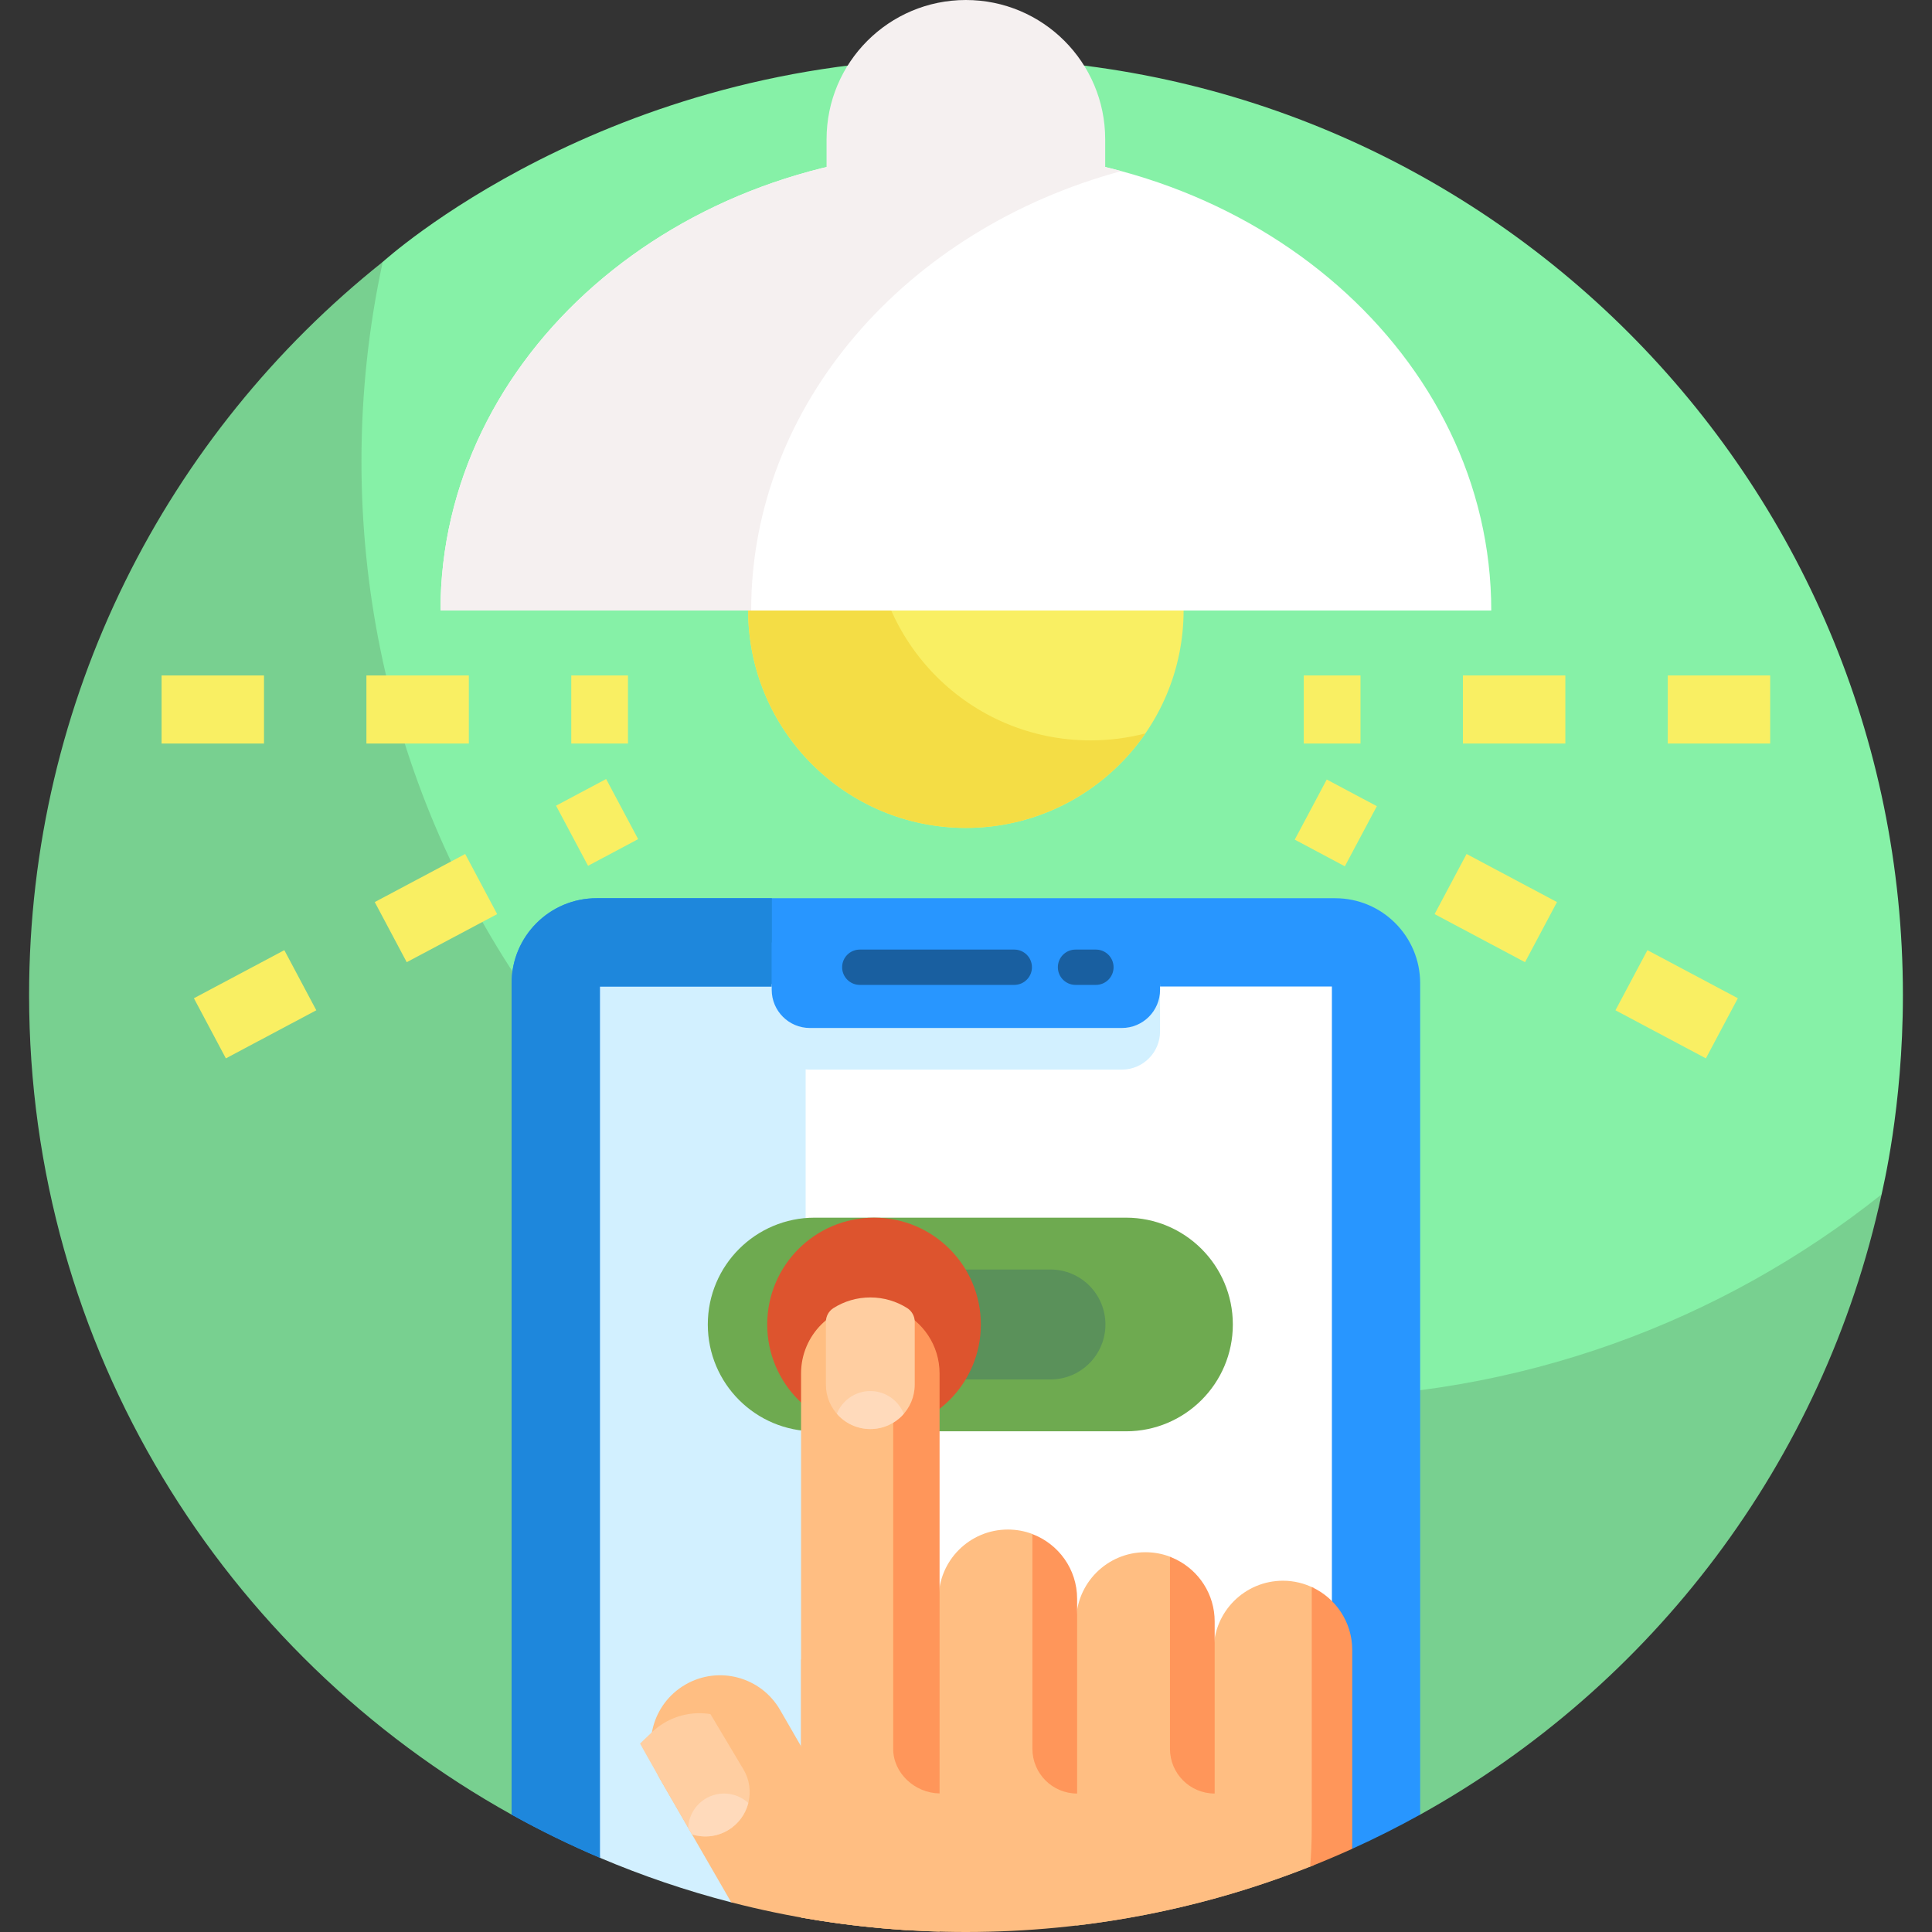 <svg id="Layer_1" enable-background="new 0 0 510.738 510.738" height="512" viewBox="0 0 510.738 510.738" width="512" xmlns="http://www.w3.org/2000/svg"><rect x="0" y="0" width="510.738" height="510.738" fill="#333333" stroke="none"/><g><g><path d="m255.369 15.383c-95.313 0-154.026 53.763-154.188 53.853 0 0-2.441 3.047-2.897 5.072-3.709 16.462-7.173 38.524-7.173 54.623 0 136.788 115.353 247.65 252.141 247.65 52.674 0 111.278-25.245 150.5-55.599.877-.679 3.661-5.242 3.661-5.242.173-1.055 5.634-22.802 5.634-52.681-.001-136.787-110.89-247.676-247.678-247.676z" fill="#86f1a7"/><path d="m343.23 369.59c-136.788 0-247.677-110.889-247.677-247.677 0-18.08 1.95-35.697 5.628-52.676-56.961 45.377-93.49 115.336-93.49 193.823 0 93.201 51.479 174.378 127.553 216.649l240.185.002c61.084-33.908 106.603-92.978 121.983-163.97-42.308 33.699-95.889 53.849-154.182 53.849z" fill="#78d090"/></g><g><g><path d="m211.888 256.554h151.955v177.972h-151.955z" fill="#fff"/><path d="m212.982 419.55v-162.996h-66.152l11.748 234.557c11.178 4.75 22.777 8.703 34.725 11.786l77.933-25.093c-32.173 0-58.254-26.082-58.254-58.254z" fill="#d2f0ff"/><path d="m352.957 237.45h-195.24c-12.411 0-22.472 10.061-22.472 22.472v219.787c7.545 4.192 15.331 8.002 23.334 11.402v-230.328h193.517v169.35l5.375 58.612c6.12-2.773 12.111-5.789 17.959-9.035v-219.788c-.001-12.412-10.062-22.472-22.473-22.472z" fill="#2896ff"/><path d="m135.245 259.922v219.787c7.545 4.192 15.331 8.002 23.334 11.402v-230.328h45.472v-23.333h-46.333c-12.412 0-22.473 10.06-22.473 22.472z" fill="#1e87dc"/><path d="m296.569 282.757h-82.465c-5.577 0-10.097-4.521-10.097-10.097v-12.509h102.659v12.509c.001 5.576-4.52 10.097-10.097 10.097z" fill="#d2f0ff"/><path d="m296.569 271.756h-82.465c-5.577 0-10.097-4.521-10.097-10.097v-12.509h102.659v12.509c.001 5.577-4.52 10.097-10.097 10.097z" fill="#2896ff"/><g><path d="m268.135 260.362h-40.845c-2.577 0-4.667-2.089-4.667-4.667 0-2.577 2.089-4.667 4.667-4.667h40.845c2.577 0 4.667 2.089 4.667 4.667 0 2.577-2.089 4.667-4.667 4.667z" fill="#195fa0"/></g><g><path d="m289.714 260.362h-5.395c-2.577 0-4.667-2.089-4.667-4.667 0-2.577 2.089-4.667 4.667-4.667h5.395c2.577 0 4.667 2.089 4.667 4.667-.001 2.577-2.09 4.667-4.667 4.667z" fill="#195fa0"/></g></g><path d="m297.671 378.375h-82.32c-15.596 0-28.238-12.643-28.238-28.238 0-15.596 12.643-28.238 28.238-28.238h82.32c15.596 0 28.238 12.643 28.238 28.238 0 15.595-12.642 28.238-28.238 28.238z" fill="#6eaa50"/><path d="m277.695 364.67h-42.367c-8.027 0-14.533-6.507-14.533-14.533 0-8.027 6.507-14.533 14.533-14.533h42.367c8.027 0 14.533 6.507 14.533 14.533 0 8.026-6.507 14.533-14.533 14.533z" fill="#5a915a"/><circle cx="231.057" cy="350.137" fill="#dd542e" r="28.238"/></g><g><g fill="#ffbe82"><path d="m237.61 346.388c-2.298-1.039-4.85-1.618-7.536-1.618-10.111 0-18.308 8.197-18.308 18.308v143.833c11.932 2.119 24.159 3.384 36.616 3.729v-36.538z"/><path d="m206.213 452.025c-5.056-8.757-16.252-11.757-25.009-6.701-8.756 5.056-11.757 16.252-6.701 25.009l18.801 32.564c15.006 3.872 30.563 6.373 46.53 7.361z"/><path d="m272.934 405.53c-2.019-.767-4.209-1.186-6.497-1.186-10.111 0-18.308 8.197-18.308 18.308v76.857h36.616v-25.374z"/><path d="m309.29 411.524c-2.017-.765-4.205-1.184-6.49-1.184-10.111 0-18.308 8.197-18.308 18.308v80.388c12.5-1.469 24.73-3.873 36.616-7.141v-27.759z"/><path d="m347.279 419.791c-2.448-1.215-5.197-1.916-8.116-1.916-10.111 0-18.308 8.197-18.308 18.308v65.781c9.019-2.47 17.835-5.447 26.424-8.883z"/><path d="m347.279 438.679h-135.512v68.233c14.155 2.514 28.725 3.826 43.602 3.826 32.382 0 63.415-6.264 91.91-17.665z"/></g><path d="m357.471 488.746v-52.563c0-7.392-4.39-13.744-10.696-16.635v56.947l-.008 7.032c-.004 3.334-.146 6.648-.421 9.936 3.753-1.485 7.462-3.058 11.125-4.717z" fill="#ff965a"/><path d="m310.929 412.262-1.64-.737v50.792c0 6.527 5.291 11.818 11.818 11.818v-45.487c.001-7.188-4.151-13.39-10.178-16.386z" fill="#ff965a"/><path d="m272.926 405.549v56.768c0 6.527 5.291 11.818 11.818 11.818v-51.484c.001-7.822-4.914-14.48-11.818-17.102z" fill="#ff965a"/><path d="m248.382 363.078c0-7.424-4.427-13.802-10.778-16.675-.488-.212-.981-.414-1.484-.59v116.503c0 6.481 5.791 11.712 12.263 11.786v-111.024z" fill="#ff965a"/><path d="m230.074 377.779c6.485 0 11.742-5.257 11.742-11.742v-16.613c0-1.477-.763-2.847-2.013-3.634-2.818-1.774-6.153-2.802-9.729-2.802-3.576 0-6.911 1.028-9.729 2.802-1.25.787-2.013 2.157-2.013 3.634v16.613c.001 6.485 5.257 11.742 11.742 11.742z" fill="#ffcea1"/><path d="m192.463 483.827c5.568-3.325 7.386-10.534 4.061-16.101l-8.715-14.594c-4.094-.655-8.431.064-12.269 2.355-1.177.703-2.232 1.528-3.188 2.432-1.823 1.691-3.148 3.016-3.148 3.016s3.727 6.676 5.299 9.398l8.432 14.605c3.08.964 6.539.674 9.528-1.111z" fill="#ffcea1"/><path d="m230.074 377.779c3.531 0 6.69-1.566 8.843-4.033-1.397-3.519-4.826-6.011-8.843-6.011s-7.445 2.492-8.843 6.011c2.153 2.466 5.312 4.033 8.843 4.033z" fill="#ffdabb"/><path d="m191.41 474.135c-5.095 0-9.243 4.006-9.494 9.038l1.019 1.764c3.08.964 6.539.674 9.529-1.111 2.779-1.659 4.622-4.286 5.36-7.193-1.693-1.546-3.94-2.498-6.414-2.498z" fill="#ffdabb"/></g><g><circle cx="255.337" cy="161.304" fill="#f9ef63" r="57.559"/><path d="m288.288 195.727c-31.789 0-57.559-25.77-57.559-57.559 0-12.093 3.73-23.315 10.101-32.579-24.766 6.43-43.053 28.937-43.053 55.715 0 31.789 25.77 57.559 57.559 57.559 19.696 0 37.08-9.893 47.457-24.98-4.633 1.203-9.494 1.844-14.505 1.844z" fill="#f4dd45"/><path d="m255.337 39.831c-76.706 0-138.888 54.426-138.888 121.564h277.777c-.001-67.138-62.183-121.564-138.889-121.564z" fill="#fff"/><g fill="#f5f0f0"><path d="m296.401 45.233c-12.978-3.511-26.769-5.401-41.064-5.401-76.706 0-138.888 54.426-138.888 121.564h82.128c0-54.626 41.165-100.836 97.824-116.163z"/><path d="m255.337 0c-20.34 0-36.829 16.489-36.829 36.829v7.905h73.659v-7.905c-.001-20.34-16.49-36.829-36.83-36.829z"/></g></g><g><g><g><g><path d="m151.015 178.559h15v18h-15z" fill="#f9ef63"/></g><g><path d="m123.94 196.559h-27.076v-18h27.076zm-54.152 0h-27.075v-18h27.076v18z" fill="#f9ef63"/></g></g><g><g><path d="m150.229 208.47h15v18h-15z" fill="#f9ef63" transform="matrix(.883 -.47 .47 .883 -83.639 99.516)"/></g><g><path d="m59.71 279.786-8.451-15.893 23.906-12.712 8.451 15.893zm47.811-25.424-8.451-15.893 23.906-12.712 8.451 15.893z" fill="#f9ef63"/></g></g></g><g><g><g><path d="m344.659 178.559h15v18h-15z" fill="#f9ef63"/></g><g><path d="m467.962 196.559h-27.076v-18h27.076zm-54.152 0h-27.076v-18h27.076z" fill="#f9ef63"/></g></g><g><g><path d="m343.945 209.97h18v15h-18z" fill="#f9ef63" transform="matrix(.47 -.883 .883 .47 -4.782 426.981)"/></g><g><path d="m450.964 279.786-23.906-12.712 8.451-15.893 23.906 12.712zm-47.812-25.424-23.906-12.712 8.451-15.893 23.906 12.712z" fill="#f9ef63"/></g></g></g></g></g></svg>